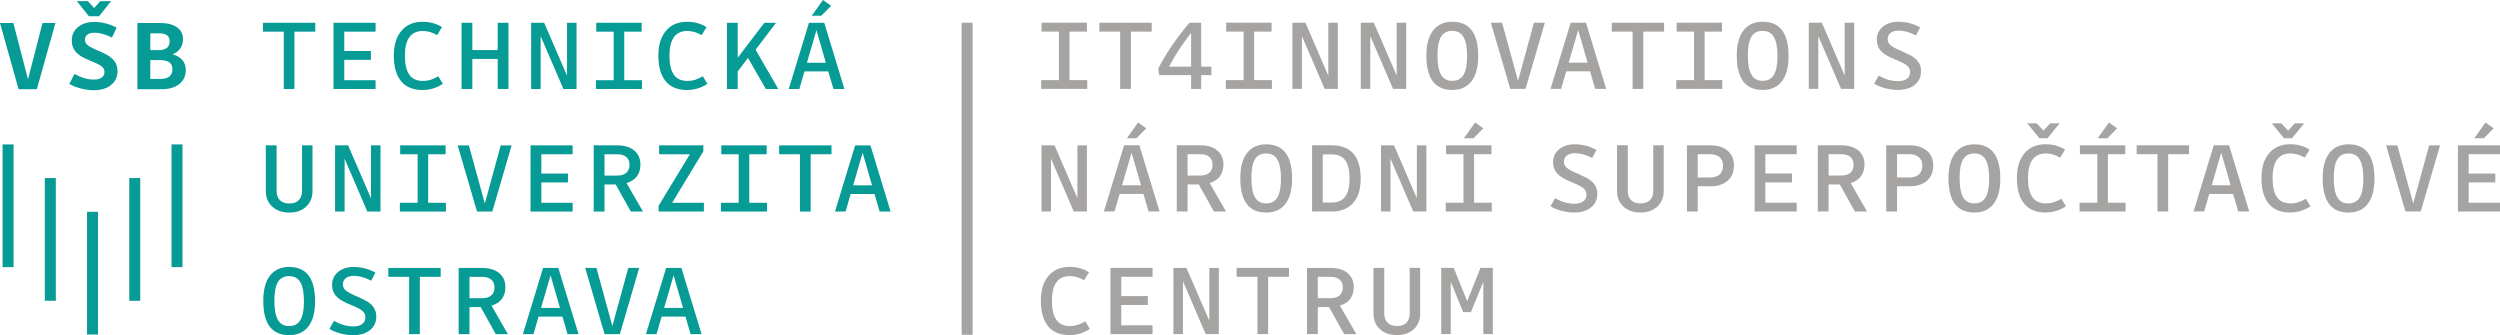 <svg xmlns="http://www.w3.org/2000/svg" id="uuid-63979ca3-014b-4fd9-b43c-ed15e9370c51" data-name="Layer 1" viewBox="0 0 126.575 16.97"><defs><style> .uuid-d69cc894-7850-41a9-a48b-f59839264ad8 { fill: #079b96; } .uuid-d69cc894-7850-41a9-a48b-f59839264ad8, .uuid-73b9de7a-34a3-4db3-9270-49b2251e804c { stroke-width: 0px; } .uuid-73b9de7a-34a3-4db3-9270-49b2251e804c { fill: #a6a4a2; } </style></defs><g id="uuid-958e4901-fb10-4a54-8d1f-0e7c89caa24c" data-name="Vrstva_1"><polygon class="uuid-73b9de7a-34a3-4db3-9270-49b2251e804c" points="55.047 4.057 55.047 4.501 52.715 4.501 52.715 4.057 53.613 4.057 53.613 1.6 52.732 1.6 52.732 1.149 55.031 1.149 55.031 1.6 54.148 1.6 54.148 4.057 55.047 4.057"></polygon><polygon class="uuid-73b9de7a-34a3-4db3-9270-49b2251e804c" points="57.256 1.6 57.256 4.501 56.715 4.501 56.715 1.6 55.66 1.6 55.66 1.15 58.311 1.15 58.311 1.6 57.256 1.6"></polygon><path class="uuid-73b9de7a-34a3-4db3-9270-49b2251e804c" d="M60.815,3.804v.698h-.509v-.698h-1.612l-.054-.331c.191-.376.43-.773.717-1.192.287-.419.576-.795.868-1.13h.59v2.224h.519v.429h-.519v-.001ZM59.192,3.374h1.114v-1.707c-.213.265-.415.545-.606.838-.191.293-.361.583-.509.869h.001Z"></path><polygon class="uuid-73b9de7a-34a3-4db3-9270-49b2251e804c" points="64.396 4.057 64.396 4.501 62.065 4.501 62.065 4.057 62.963 4.057 62.963 1.6 62.081 1.6 62.081 1.149 64.38 1.149 64.38 1.6 63.498 1.6 63.498 4.057 64.396 4.057"></polygon><polygon class="uuid-73b9de7a-34a3-4db3-9270-49b2251e804c" points="67.733 4.501 67.068 4.501 65.916 1.828 65.916 4.501 65.434 4.501 65.434 1.15 66.094 1.15 67.252 3.829 67.252 1.15 67.733 1.15 67.733 4.501"></polygon><polygon class="uuid-73b9de7a-34a3-4db3-9270-49b2251e804c" points="71.195 4.501 70.53 4.501 69.378 1.828 69.378 4.501 68.897 4.501 68.897 1.15 69.556 1.15 70.715 3.829 70.715 1.15 71.195 1.15 71.195 4.501"></polygon><path class="uuid-73b9de7a-34a3-4db3-9270-49b2251e804c" d="M74.841,2.841c0,.555-.113.979-.338,1.273-.225.293-.551.44-.976.44-.436,0-.764-.145-.982-.434-.219-.29-.327-.726-.327-1.308,0-.552.113-.975.341-1.27.227-.295.551-.442.969-.442.44,0,.769.144.987.434.218.289.327.726.327,1.308v-.001ZM72.78,2.81c0,.442.06.765.181.973.121.206.309.31.566.31.26,0,.45-.102.571-.305.121-.203.181-.519.181-.947,0-.434-.06-.756-.181-.965-.12-.208-.311-.313-.571-.313-.259,0-.449.1-.568.3-.119.2-.179.516-.179.947l-.001.001Z"></path><polygon class="uuid-73b9de7a-34a3-4db3-9270-49b2251e804c" points="78.216 1.15 77.237 4.501 76.464 4.501 75.484 1.15 76.052 1.15 76.858 4.093 77.664 1.15 78.216 1.15"></polygon><path class="uuid-73b9de7a-34a3-4db3-9270-49b2251e804c" d="M81.321,4.501h-.557l-.26-.889h-1.206l-.26.889h-.536l1.022-3.351h.774l1.022,3.351h-.001ZM79.903,1.522l-.481,1.65h.957l-.476-1.65Z"></path><polygon class="uuid-73b9de7a-34a3-4db3-9270-49b2251e804c" points="83.199 1.6 83.199 4.501 82.658 4.501 82.658 1.6 81.603 1.6 81.603 1.15 84.254 1.15 84.254 1.6 83.199 1.6"></polygon><polygon class="uuid-73b9de7a-34a3-4db3-9270-49b2251e804c" points="87.202 4.057 87.202 4.501 84.87 4.501 84.87 4.057 85.769 4.057 85.769 1.6 84.887 1.6 84.887 1.149 87.185 1.149 87.185 1.6 86.304 1.6 86.304 4.057 87.202 4.057"></polygon><path class="uuid-73b9de7a-34a3-4db3-9270-49b2251e804c" d="M90.555,2.841c0,.555-.113.979-.338,1.273-.225.293-.551.44-.976.44-.437,0-.764-.145-.982-.434-.218-.29-.327-.726-.327-1.308,0-.552.113-.975.341-1.27.227-.295.55-.442.968-.442.44,0,.769.144.987.434.218.289.327.726.327,1.308l.001-.001ZM88.495,2.81c0,.442.06.765.181.973.121.206.309.31.565.31.259,0,.45-.102.571-.305s.181-.519.181-.947c0-.434-.06-.756-.181-.965s-.311-.313-.571-.313c-.26,0-.449.1-.569.3-.118.2-.178.516-.178.947v.001Z"></path><polygon class="uuid-73b9de7a-34a3-4db3-9270-49b2251e804c" points="93.878 4.501 93.213 4.501 92.061 1.828 92.061 4.501 91.579 4.501 91.579 1.15 92.24 1.15 93.397 3.829 93.397 1.15 93.878 1.15 93.878 4.501"></polygon><path class="uuid-73b9de7a-34a3-4db3-9270-49b2251e804c" d="M97.262,3.607c0,.286-.106.515-.319.688-.213.172-.499.258-.86.258-.203,0-.41-.027-.622-.082-.213-.055-.404-.133-.573-.233l.232-.408c.174.097.339.167.498.212.159.045.318.067.476.067.195,0,.346-.041.454-.121s.163-.197.163-.349c0-.11-.044-.209-.131-.294-.086-.086-.277-.19-.572-.31-.198-.083-.344-.149-.438-.201-.095-.051-.174-.105-.238-.16-.105-.09-.182-.189-.233-.297-.051-.109-.076-.231-.076-.365,0-.269.1-.488.303-.657.202-.169.467-.254.795-.254.192,0,.378.025.562.072.184.049.362.119.536.212l-.216.409c-.16-.083-.311-.144-.455-.184-.144-.039-.285-.06-.422-.06-.173,0-.309.041-.408.119-.099.079-.148.184-.148.316,0,.11.043.208.132.291.088.085.28.189.577.313.194.087.339.154.433.204.094.05.173.103.238.158.108.09.187.189.238.298.051.109.076.228.076.36h-.002Z"></path><polygon class="uuid-73b9de7a-34a3-4db3-9270-49b2251e804c" points="55.03 10.708 54.365 10.708 53.213 8.034 53.213 10.708 52.732 10.708 52.732 7.357 53.391 7.357 54.549 10.036 54.549 7.357 55.03 7.357 55.03 10.708"></polygon><path class="uuid-73b9de7a-34a3-4db3-9270-49b2251e804c" d="M58.709,10.708h-.557l-.261-.889h-1.205l-.26.889h-.536l1.023-3.352h.773s1.022,3.352,1.022,3.352ZM57.292,7.729l-.482,1.65h.958s-.476-1.65-.476-1.65ZM57.54,7h-.487l.568-.797.416.295-.498.501h.001Z"></path><path class="uuid-73b9de7a-34a3-4db3-9270-49b2251e804c" d="M60.127,9.338v1.37h-.547v-3.352h1.196c.357,0,.641.087.852.259.21.173.316.41.316.714,0,.238-.06.437-.18.598-.121.16-.295.273-.522.339l.833,1.443h-.617l-.763-1.37h-.568ZM61.392,8.34c0-.169-.055-.301-.165-.393-.11-.094-.262-.14-.457-.14h-.644v1.081h.644c.198,0,.351-.048.459-.142.109-.095.162-.23.162-.406l.001-.001Z"></path><path class="uuid-73b9de7a-34a3-4db3-9270-49b2251e804c" d="M65.419,9.048c0,.555-.113.979-.338,1.273-.225.293-.551.44-.976.44-.436,0-.764-.144-.982-.434-.218-.29-.327-.726-.327-1.308,0-.552.113-.975.341-1.27.227-.295.55-.442.968-.442.44,0,.769.145.987.434.218.29.327.726.327,1.308l.001-.001ZM63.358,9.017c0,.442.06.765.181.972.121.207.309.31.565.31.26,0,.45-.102.571-.305.121-.204.181-.519.181-.947,0-.434-.06-.756-.181-.964-.121-.209-.311-.314-.571-.314s-.449.1-.568.3c-.119.2-.178.516-.178.947v.001Z"></path><path class="uuid-73b9de7a-34a3-4db3-9270-49b2251e804c" d="M67.421,10.708h-.99v-3.352h.99c.487,0,.854.141,1.101.422.246.281.37.701.37,1.26,0,.538-.127.951-.382,1.239-.254.288-.617.432-1.09.432v-.001ZM68.329,9.037c0-.416-.074-.725-.222-.923-.147-.198-.377-.297-.686-.297h-.449v2.436h.449c.31,0,.539-.098.686-.297.148-.198.222-.504.222-.918v-.001Z"></path><polygon class="uuid-73b9de7a-34a3-4db3-9270-49b2251e804c" points="72.217 10.708 71.552 10.708 70.4 8.034 70.4 10.708 69.918 10.708 69.918 7.357 70.578 7.357 71.736 10.036 71.736 7.357 72.217 7.357 72.217 10.708"></polygon><path class="uuid-73b9de7a-34a3-4db3-9270-49b2251e804c" d="M75.529,10.264v.445h-2.331v-.445h.897v-2.457h-.881v-.45h2.299v.45h-.881v2.457s.897,0,.897,0ZM74.604,7h-.487l.568-.797.416.294-.497.502h.001Z"></path><path class="uuid-73b9de7a-34a3-4db3-9270-49b2251e804c" d="M80.873,9.813c0,.286-.106.516-.319.689-.213.172-.499.258-.86.258-.202,0-.409-.028-.622-.083-.213-.055-.403-.133-.573-.233l.233-.409c.173.097.339.168.497.213s.318.067.476.067c.195,0,.346-.041.454-.121.108-.081.163-.198.163-.349,0-.11-.043-.208-.131-.294-.086-.086-.278-.19-.573-.31-.198-.083-.344-.15-.438-.202-.094-.052-.173-.105-.238-.16-.105-.09-.183-.189-.233-.298-.051-.108-.076-.23-.076-.365,0-.268.1-.488.303-.657.202-.169.467-.254.795-.254.191,0,.378.024.562.073.184.048.363.119.536.212l-.216.409c-.159-.083-.31-.144-.455-.184-.144-.039-.285-.059-.422-.059-.173,0-.309.04-.408.119-.099.08-.149.185-.149.316,0,.111.044.208.132.292.089.085.281.189.577.313.194.086.339.154.433.204.093.05.173.103.237.158.108.089.188.189.238.297.051.109.076.229.076.36h-.001Z"></path><path class="uuid-73b9de7a-34a3-4db3-9270-49b2251e804c" d="M83.061,10.3c.205,0,.364-.055.476-.166.112-.111.167-.267.167-.471v-2.307h.53v2.307c0,.331-.108.596-.322.797-.215.2-.498.3-.852.3-.357,0-.645-.1-.863-.3-.218-.2-.327-.466-.327-.797v-2.307h.546v2.307c0,.204.056.36.168.471.112.11.271.166.476.166h.001Z"></path><path class="uuid-73b9de7a-34a3-4db3-9270-49b2251e804c" d="M85.956,9.431v1.278h-.547v-3.352h1.185c.364,0,.654.091.87.272.217.181.325.431.325.747,0,.335-.108.594-.322.779-.215.184-.506.277-.873.277h-.639ZM87.238,8.386c0-.183-.058-.325-.176-.427-.117-.102-.278-.153-.484-.153h-.622v1.179h.622c.213,0,.376-.051.49-.155.114-.104.171-.252.171-.445Z"></path><polygon class="uuid-73b9de7a-34a3-4db3-9270-49b2251e804c" points="89.382 10.264 90.967 10.264 90.967 10.708 88.836 10.708 88.836 7.357 90.967 7.357 90.967 7.807 89.382 7.807 89.382 8.784 90.729 8.784 90.729 9.235 89.382 9.235 89.382 10.264"></polygon><path class="uuid-73b9de7a-34a3-4db3-9270-49b2251e804c" d="M92.581,9.338v1.37h-.546v-3.352h1.196c.357,0,.641.087.852.259.212.173.316.41.316.714,0,.238-.06.437-.18.598-.121.16-.294.273-.522.339l.833,1.443h-.617l-.763-1.37h-.569ZM93.848,8.34c0-.169-.055-.301-.165-.393-.11-.094-.263-.14-.457-.14h-.644v1.081h.644c.198,0,.351-.048.46-.142.108-.095.162-.23.162-.406v-.001Z"></path><path class="uuid-73b9de7a-34a3-4db3-9270-49b2251e804c" d="M96.046,9.431v1.278h-.547v-3.352h1.185c.364,0,.655.091.871.272.216.181.324.431.324.747,0,.335-.107.594-.322.779-.215.184-.506.277-.873.277,0,0-.638,0-.638,0ZM97.328,8.386c0-.183-.058-.325-.176-.427-.117-.102-.279-.153-.484-.153h-.622v1.179h.622c.213,0,.376-.051.489-.155.113-.104.17-.252.17-.445Z"></path><path class="uuid-73b9de7a-34a3-4db3-9270-49b2251e804c" d="M101.275,9.048c0,.555-.113.979-.339,1.273-.225.293-.551.44-.976.44-.436,0-.763-.144-.982-.434-.218-.29-.327-.726-.327-1.308,0-.552.113-.975.341-1.27.227-.295.55-.442.968-.442.44,0,.769.145.988.434.218.29.327.726.327,1.308v-.001ZM99.214,9.017c0,.442.06.765.181.972.121.207.309.31.565.31.259,0,.45-.102.571-.305.121-.204.181-.519.181-.947,0-.434-.06-.756-.181-.964-.121-.209-.311-.314-.571-.314s-.449.1-.568.3c-.119.2-.178.516-.178.947v.001Z"></path><path class="uuid-73b9de7a-34a3-4db3-9270-49b2251e804c" d="M103.565,10.76c-.472,0-.832-.148-1.079-.445-.247-.297-.371-.73-.371-1.299,0-.534.129-.953.387-1.257.258-.303.614-.455,1.068-.455.184,0,.355.022.514.065.159.043.316.111.471.204l-.249.408c-.122-.072-.244-.126-.365-.16-.121-.035-.241-.052-.36-.052-.3,0-.525.104-.676.313-.151.208-.227.52-.227.933,0,.431.073.753.222.965.147.212.375.318.681.318.141,0,.268-.017.384-.052.116-.035.249-.096.401-.186l.233.383c-.151.103-.316.181-.492.235-.177.053-.357.08-.541.08l.001.001ZM102.64,6.245h.481l.341.367.341-.367h.476l-.616.755h-.406l-.617-.755h.001Z"></path><path class="uuid-73b9de7a-34a3-4db3-9270-49b2251e804c" d="M107.619,10.264v.445h-2.331v-.445h.898v-2.457h-.882v-.45h2.299v.45h-.881v2.457h.897ZM106.694,7h-.487l.568-.797.416.294-.497.502Z"></path><polygon class="uuid-73b9de7a-34a3-4db3-9270-49b2251e804c" points="109.775 7.807 109.775 10.708 109.234 10.708 109.234 7.807 108.179 7.807 108.179 7.357 110.83 7.357 110.83 7.807 109.775 7.807"></polygon><path class="uuid-73b9de7a-34a3-4db3-9270-49b2251e804c" d="M113.879,10.708h-.557l-.26-.889h-1.206l-.26.889h-.536l1.023-3.352h.773l1.022,3.352h0ZM112.461,7.729l-.481,1.65h.957s-.476-1.65-.476-1.65Z"></path><path class="uuid-73b9de7a-34a3-4db3-9270-49b2251e804c" d="M115.947,10.76c-.472,0-.832-.148-1.079-.445s-.371-.73-.371-1.299c0-.534.129-.953.387-1.257.258-.303.614-.455,1.068-.455.184,0,.355.022.514.065.159.043.316.111.471.204l-.249.408c-.122-.072-.244-.126-.365-.16-.121-.035-.241-.052-.36-.052-.299,0-.525.104-.676.313s-.227.52-.227.933c0,.431.073.753.222.965.147.212.375.318.681.318.141,0,.269-.017.384-.052.116-.035.249-.096.401-.186l.232.383c-.151.103-.315.181-.492.235-.177.053-.357.08-.541.08l.002.001ZM115.022,6.245h.481l.341.367.341-.367h.476l-.617.755h-.406l-.617-.755h0Z"></path><path class="uuid-73b9de7a-34a3-4db3-9270-49b2251e804c" d="M120.219,9.048c0,.555-.113.979-.338,1.273-.225.293-.551.44-.976.44-.437,0-.764-.144-.982-.434-.218-.29-.327-.726-.327-1.308,0-.552.114-.975.341-1.27.227-.295.55-.442.968-.442.44,0,.769.145.987.434.218.29.327.726.327,1.308l-.001-.001ZM118.159,9.017c0,.442.06.765.181.972.121.207.309.31.566.31.259,0,.45-.102.57-.305.121-.204.181-.519.181-.947,0-.434-.06-.756-.181-.964-.121-.209-.311-.314-.57-.314-.26,0-.449.1-.568.3-.119.2-.179.516-.179.947v.001Z"></path><polygon class="uuid-73b9de7a-34a3-4db3-9270-49b2251e804c" points="123.54 7.357 122.561 10.708 121.787 10.708 120.808 7.357 121.377 7.357 122.182 10.3 122.988 7.357 123.54 7.357"></polygon><path class="uuid-73b9de7a-34a3-4db3-9270-49b2251e804c" d="M124.99,10.264h1.585v.445h-2.131v-3.352h2.131v.45h-1.585v.978h1.347v.45h-1.347v1.029ZM125.758,7h-.487l.568-.797.416.294-.497.502Z"></path><path class="uuid-73b9de7a-34a3-4db3-9270-49b2251e804c" d="M54.148,16.967c-.472,0-.832-.148-1.079-.445-.247-.297-.371-.729-.371-1.298,0-.535.129-.953.387-1.257.258-.303.614-.455,1.069-.455.183,0,.354.021.513.065s.316.111.47.205l-.249.408c-.122-.073-.244-.126-.365-.161-.12-.034-.24-.051-.36-.051-.3,0-.525.104-.676.312-.151.209-.227.52-.227.934,0,.431.074.752.222.965.147.212.375.318.681.318.14,0,.269-.017.384-.052.115-.035.249-.097.4-.186l.233.382c-.151.103-.316.182-.492.236-.177.053-.357.08-.541.08l.002-.001Z"></path><polygon class="uuid-73b9de7a-34a3-4db3-9270-49b2251e804c" points="56.769 16.47 58.354 16.47 58.354 16.915 56.222 16.915 56.222 13.564 58.354 13.564 58.354 14.014 56.769 14.014 56.769 14.991 58.115 14.991 58.115 15.441 56.769 15.441 56.769 16.47"></polygon><polygon class="uuid-73b9de7a-34a3-4db3-9270-49b2251e804c" points="61.709 16.915 61.044 16.915 59.892 14.241 59.892 16.915 59.41 16.915 59.41 13.564 60.07 13.564 61.228 16.242 61.228 13.564 61.709 13.564 61.709 16.915"></polygon><polygon class="uuid-73b9de7a-34a3-4db3-9270-49b2251e804c" points="64.206 14.014 64.206 16.915 63.665 16.915 63.665 14.014 62.61 14.014 62.61 13.563 65.26 13.563 65.26 14.014 64.206 14.014"></polygon><path class="uuid-73b9de7a-34a3-4db3-9270-49b2251e804c" d="M66.721,15.545v1.37h-.546v-3.351h1.196c.356,0,.641.086.852.258.211.173.317.41.317.715,0,.238-.061.436-.181.597-.121.161-.294.273-.522.339l.833,1.443h-.617l-.763-1.37h-.569ZM67.987,14.546c0-.169-.055-.3-.165-.392-.11-.093-.263-.14-.457-.14h-.644v1.081h.644c.198,0,.351-.047.46-.141.108-.095.162-.231.162-.407v-.001Z"></path><path class="uuid-73b9de7a-34a3-4db3-9270-49b2251e804c" d="M70.73,16.506c.206,0,.365-.055.476-.166s.167-.267.167-.471v-2.307h.53v2.307c0,.331-.107.597-.322.797-.214.2-.498.3-.852.3-.357,0-.644-.1-.863-.3s-.327-.466-.327-.797v-2.307h.546v2.307c0,.203.055.36.168.471.111.11.27.166.476.166Z"></path><polygon class="uuid-73b9de7a-34a3-4db3-9270-49b2251e804c" points="73.451 14.267 73.451 16.915 72.969 16.915 72.969 13.563 73.602 13.563 74.284 15.249 74.955 13.563 75.582 13.563 75.582 16.915 75.101 16.915 75.101 14.267 74.473 15.802 74.079 15.802 73.451 14.267"></polygon><polygon class="uuid-d69cc894-7850-41a9-a48b-f59839264ad8" points=".131 13.526 .688 13.526 .688 7.312 .131 7.312 .131 13.526"></polygon><polygon class="uuid-d69cc894-7850-41a9-a48b-f59839264ad8" points="6.545 15.23 7.101 15.23 7.101 9.014 6.545 9.014 6.545 15.23"></polygon><polygon class="uuid-d69cc894-7850-41a9-a48b-f59839264ad8" points="8.684 13.526 9.24 13.526 9.24 7.312 8.684 7.312 8.684 13.526"></polygon><polygon class="uuid-d69cc894-7850-41a9-a48b-f59839264ad8" points="4.407 16.936 4.964 16.936 4.964 10.723 4.407 10.723 4.407 16.936"></polygon><polygon class="uuid-d69cc894-7850-41a9-a48b-f59839264ad8" points="2.269 15.228 2.826 15.228 2.826 9.015 2.269 9.015 2.269 15.228"></polygon><polygon class="uuid-d69cc894-7850-41a9-a48b-f59839264ad8" points="2.807 1.163 1.866 4.515 .941 4.515 0 1.163 .676 1.163 1.417 4.014 2.153 1.163 2.807 1.163"></polygon><path class="uuid-d69cc894-7850-41a9-a48b-f59839264ad8" d="M5.95,3.594c0,.297-.108.532-.325.709-.216.176-.51.264-.882.264-.205,0-.418-.027-.638-.083-.22-.055-.418-.133-.595-.233l.26-.507c.177.097.345.168.506.215.16.047.32.07.478.07.169,0,.301-.034.394-.101.094-.067.141-.164.141-.292,0-.096-.039-.182-.119-.256s-.256-.166-.53-.277c-.205-.083-.356-.151-.451-.204-.096-.053-.178-.11-.246-.168-.105-.09-.182-.191-.233-.302-.051-.112-.076-.238-.076-.376,0-.279.104-.506.314-.68.209-.174.485-.262.827-.262.198,0,.393.025.585.075.192.05.373.121.546.215l-.238.501c-.167-.082-.322-.144-.469-.185-.145-.041-.287-.062-.424-.062-.147,0-.264.033-.349.098-.085.065-.128.151-.128.258,0,.097.041.183.122.259.081.075.26.172.538.29.198.087.345.155.439.207.093.051.173.107.238.166.108.087.188.185.238.294.05.111.076.233.076.367l.001.001ZM3.889.056h.557l.319.352.319-.352h.541l-.611.766h-.514S3.889.056,3.889.056Z"></path><path class="uuid-d69cc894-7850-41a9-a48b-f59839264ad8" d="M6.956,1.163h1.153c.36,0,.644.073.849.218.205.144.308.348.308.61,0,.176-.046.329-.138.461-.092.131-.222.231-.392.299.22.062.387.16.5.292.114.133.17.298.17.494,0,.304-.109.542-.327.717-.218.174-.511.261-.879.261h-1.244V1.163h.001ZM8.59,2.089c0-.138-.046-.24-.138-.305-.092-.065-.234-.098-.425-.098h-.416v.853h.416c.188,0,.328-.038.422-.114s.141-.188.141-.337ZM8.73,3.506c0-.162-.053-.28-.16-.354-.106-.074-.275-.111-.506-.111h-.455v.957h.487c.213,0,.371-.041.476-.121.104-.081.157-.205.157-.37l.001-.001Z"></path><polygon class="uuid-d69cc894-7850-41a9-a48b-f59839264ad8" points="14.908 1.603 14.908 4.505 14.367 4.505 14.367 1.603 13.312 1.603 13.312 1.153 15.963 1.153 15.963 1.603 14.908 1.603"></polygon><polygon class="uuid-d69cc894-7850-41a9-a48b-f59839264ad8" points="17.431 4.06 19.016 4.06 19.016 4.505 16.885 4.505 16.885 1.153 19.016 1.153 19.016 1.603 17.431 1.603 17.431 2.581 18.778 2.581 18.778 3.03 17.431 3.03 17.431 4.06"></polygon><path class="uuid-d69cc894-7850-41a9-a48b-f59839264ad8" d="M21.387,4.557c-.472,0-.832-.148-1.079-.445s-.37-.73-.37-1.298c0-.535.129-.953.387-1.257.258-.303.614-.455,1.069-.455.184,0,.355.022.513.065.159.043.316.111.471.204l-.248.409c-.123-.073-.245-.126-.366-.161-.121-.034-.241-.051-.36-.051-.299,0-.524.104-.676.312-.152.209-.228.519-.228.934,0,.431.074.752.222.965.147.212.375.318.681.318.141,0,.269-.017.385-.051.115-.035.248-.097.4-.186l.233.383c-.151.103-.316.182-.492.235-.177.053-.357.08-.541.08h.001Z"></path><polygon class="uuid-d69cc894-7850-41a9-a48b-f59839264ad8" points="23.915 2.984 23.915 4.505 23.369 4.505 23.369 1.153 23.915 1.153 23.915 2.535 25.198 2.535 25.198 1.153 25.744 1.153 25.744 4.505 25.198 4.505 25.198 2.984 23.915 2.984"></polygon><polygon class="uuid-d69cc894-7850-41a9-a48b-f59839264ad8" points="29.19 4.505 28.525 4.505 27.373 1.831 27.373 4.505 26.892 4.505 26.892 1.153 27.551 1.153 28.709 3.832 28.709 1.153 29.19 1.153 29.19 4.505"></polygon><polygon class="uuid-d69cc894-7850-41a9-a48b-f59839264ad8" points="32.503 4.06 32.503 4.505 30.172 4.505 30.172 4.06 31.07 4.06 31.07 1.603 30.188 1.603 30.188 1.153 32.487 1.153 32.487 1.603 31.605 1.603 31.605 4.06 32.503 4.06"></polygon><path class="uuid-d69cc894-7850-41a9-a48b-f59839264ad8" d="M34.782,4.557c-.473,0-.832-.148-1.079-.445s-.37-.73-.37-1.298c0-.535.129-.953.387-1.257.258-.303.614-.455,1.069-.455.183,0,.354.022.513.065.158.043.316.111.47.204l-.249.409c-.122-.073-.244-.126-.365-.161-.12-.034-.24-.051-.36-.051-.299,0-.525.104-.676.312-.151.209-.227.519-.227.934,0,.431.074.752.221.965.148.212.376.318.682.318.14,0,.269-.017.384-.051.115-.035.249-.097.401-.186l.233.383c-.151.103-.316.182-.492.235-.177.053-.357.08-.541.08h.002Z"></path><polygon class="uuid-d69cc894-7850-41a9-a48b-f59839264ad8" points="37.351 3.615 37.351 4.505 36.805 4.505 36.805 1.153 37.351 1.153 37.351 2.922 38.698 1.153 39.292 1.153 38.255 2.518 39.406 4.505 38.774 4.505 37.87 2.932 37.351 3.615"></polygon><path class="uuid-d69cc894-7850-41a9-a48b-f59839264ad8" d="M42.754,4.505h-.557l-.261-.89h-1.205l-.26.89h-.536l1.023-3.351h.773s1.022,3.351,1.022,3.351ZM41.337,1.526l-.482,1.65h.957l-.475-1.65ZM41.586.797h-.487l.568-.797.416.294-.498.502h.001Z"></path><path class="uuid-d69cc894-7850-41a9-a48b-f59839264ad8" d="M14.648,10.303c.206,0,.364-.055.476-.166.112-.111.168-.267.168-.471v-2.307h.53v2.307c0,.331-.108.596-.322.797-.215.2-.498.3-.852.3-.357,0-.644-.1-.863-.3-.219-.2-.327-.466-.327-.797v-2.307h.546v2.307c0,.203.056.36.168.471.112.11.271.166.476.166Z"></path><polygon class="uuid-d69cc894-7850-41a9-a48b-f59839264ad8" points="19.264 10.711 18.599 10.711 17.447 8.037 17.447 10.711 16.965 10.711 16.965 7.359 17.625 7.359 18.783 10.039 18.783 7.359 19.264 7.359 19.264 10.711"></polygon><polygon class="uuid-d69cc894-7850-41a9-a48b-f59839264ad8" points="22.576 10.267 22.576 10.711 20.244 10.711 20.244 10.267 21.144 10.267 21.144 7.81 20.261 7.81 20.261 7.359 22.561 7.359 22.561 7.81 21.679 7.81 21.679 10.267 22.576 10.267"></polygon><polygon class="uuid-d69cc894-7850-41a9-a48b-f59839264ad8" points="25.904 7.36 24.925 10.711 24.152 10.711 23.172 7.36 23.74 7.36 24.547 10.303 25.352 7.36 25.904 7.36"></polygon><polygon class="uuid-d69cc894-7850-41a9-a48b-f59839264ad8" points="27.407 10.267 28.992 10.267 28.992 10.711 26.861 10.711 26.861 7.359 28.992 7.359 28.992 7.81 27.407 7.81 27.407 8.787 28.755 8.787 28.755 9.237 27.407 9.237 27.407 10.267"></polygon><path class="uuid-d69cc894-7850-41a9-a48b-f59839264ad8" d="M30.607,9.341v1.37h-.547v-3.352h1.196c.357,0,.641.087.852.259.211.172.317.41.317.714,0,.238-.06.437-.181.597-.121.16-.295.274-.522.339l.833,1.443h-.617l-.763-1.37h-.568.001ZM31.872,8.342c0-.169-.054-.3-.164-.393-.11-.093-.263-.14-.457-.14h-.644v1.081h.644c.198,0,.351-.047.46-.142.108-.095.162-.23.162-.406Z"></path><polygon class="uuid-d69cc894-7850-41a9-a48b-f59839264ad8" points="35.638 10.267 35.638 10.711 33.344 10.711 33.344 10.417 34.928 7.81 33.371 7.81 33.371 7.359 35.61 7.359 35.61 7.66 34.031 10.267 35.638 10.267"></polygon><polygon class="uuid-d69cc894-7850-41a9-a48b-f59839264ad8" points="38.834 10.267 38.834 10.711 36.502 10.711 36.502 10.267 37.4 10.267 37.4 7.81 36.519 7.81 36.519 7.359 38.817 7.359 38.817 7.81 37.936 7.81 37.936 10.267 38.834 10.267"></polygon><polygon class="uuid-d69cc894-7850-41a9-a48b-f59839264ad8" points="41.044 7.81 41.044 10.711 40.502 10.711 40.502 7.81 39.448 7.81 39.448 7.36 42.099 7.36 42.099 7.81 41.044 7.81"></polygon><path class="uuid-d69cc894-7850-41a9-a48b-f59839264ad8" d="M45.093,10.711h-.557l-.26-.889h-1.206l-.259.889h-.536l1.022-3.351h.773l1.022,3.351ZM43.676,7.732l-.481,1.651h.957l-.476-1.651Z"></path><path class="uuid-d69cc894-7850-41a9-a48b-f59839264ad8" d="M15.952,15.257c0,.555-.113.979-.338,1.272-.225.293-.551.44-.976.44-.436,0-.763-.144-.982-.434-.219-.29-.327-.726-.327-1.309,0-.551.113-.975.341-1.269s.55-.442.968-.442c.44,0,.769.144.987.434.218.29.327.726.327,1.308ZM13.891,15.226c0,.442.06.766.181.973.121.206.309.31.565.31.259,0,.45-.101.571-.305.121-.204.181-.519.181-.947,0-.434-.06-.756-.181-.964-.121-.209-.311-.313-.571-.313-.26,0-.449.1-.568.3-.119.2-.178.516-.178.947Z"></path><path class="uuid-d69cc894-7850-41a9-a48b-f59839264ad8" d="M19.053,16.023c0,.286-.106.515-.319.689-.213.172-.499.258-.86.258-.202,0-.41-.028-.622-.083-.213-.055-.404-.133-.574-.233l.233-.408c.173.097.339.168.498.212.158.045.317.067.475.067.195,0,.346-.041.454-.121.108-.081.162-.197.162-.349,0-.11-.043-.209-.13-.294-.086-.086-.278-.19-.573-.31-.198-.083-.344-.15-.438-.201-.094-.052-.173-.105-.238-.16-.105-.09-.183-.189-.233-.298-.05-.108-.075-.23-.075-.365,0-.269.1-.488.303-.657.202-.169.467-.254.795-.254.191,0,.378.025.562.073.184.048.363.119.535.212l-.216.409c-.159-.083-.31-.144-.455-.184-.144-.039-.285-.06-.422-.06-.173,0-.309.039-.408.119-.099.08-.149.185-.149.316,0,.11.045.207.133.291.089.085.281.189.576.314.195.086.339.154.432.204.094.05.173.103.238.158.109.09.188.189.238.298.051.108.076.228.076.36l.001.001Z"></path><polygon class="uuid-d69cc894-7850-41a9-a48b-f59839264ad8" points="21.256 14.016 21.256 16.917 20.714 16.917 20.714 14.016 19.66 14.016 19.66 13.566 22.311 13.566 22.311 14.016 21.256 14.016"></polygon><path class="uuid-d69cc894-7850-41a9-a48b-f59839264ad8" d="M23.771,15.548v1.37h-.548v-3.351h1.196c.357,0,.641.086.852.258.21.172.317.41.317.714,0,.238-.061.437-.181.597-.121.16-.296.273-.522.339l.832,1.443h-.616l-.762-1.37h-.568.001ZM25.036,14.549c0-.169-.055-.299-.165-.393-.11-.093-.263-.139-.457-.139h-.643v1.081h.643c.198,0,.351-.047.46-.142.108-.094.162-.23.162-.406v-.001Z"></path><path class="uuid-d69cc894-7850-41a9-a48b-f59839264ad8" d="M29.292,16.918h-.557l-.26-.889h-1.206l-.26.889h-.536l1.022-3.351h.774s1.022,3.351,1.022,3.351ZM27.875,13.939l-.481,1.65h.957l-.476-1.65Z"></path><polygon class="uuid-d69cc894-7850-41a9-a48b-f59839264ad8" points="32.362 13.566 31.383 16.917 30.609 16.917 29.63 13.566 30.198 13.566 31.004 16.509 31.81 13.566 32.362 13.566"></polygon><path class="uuid-d69cc894-7850-41a9-a48b-f59839264ad8" d="M35.522,16.918h-.557l-.26-.889h-1.206l-.259.889h-.536l1.022-3.351h.773l1.023,3.351h-.001ZM34.105,13.939l-.481,1.65h.957l-.476-1.65Z"></path><polygon class="uuid-73b9de7a-34a3-4db3-9270-49b2251e804c" points="48.687 16.949 49.243 16.949 49.243 1.152 48.687 1.152 48.687 16.949"></polygon></g></svg>